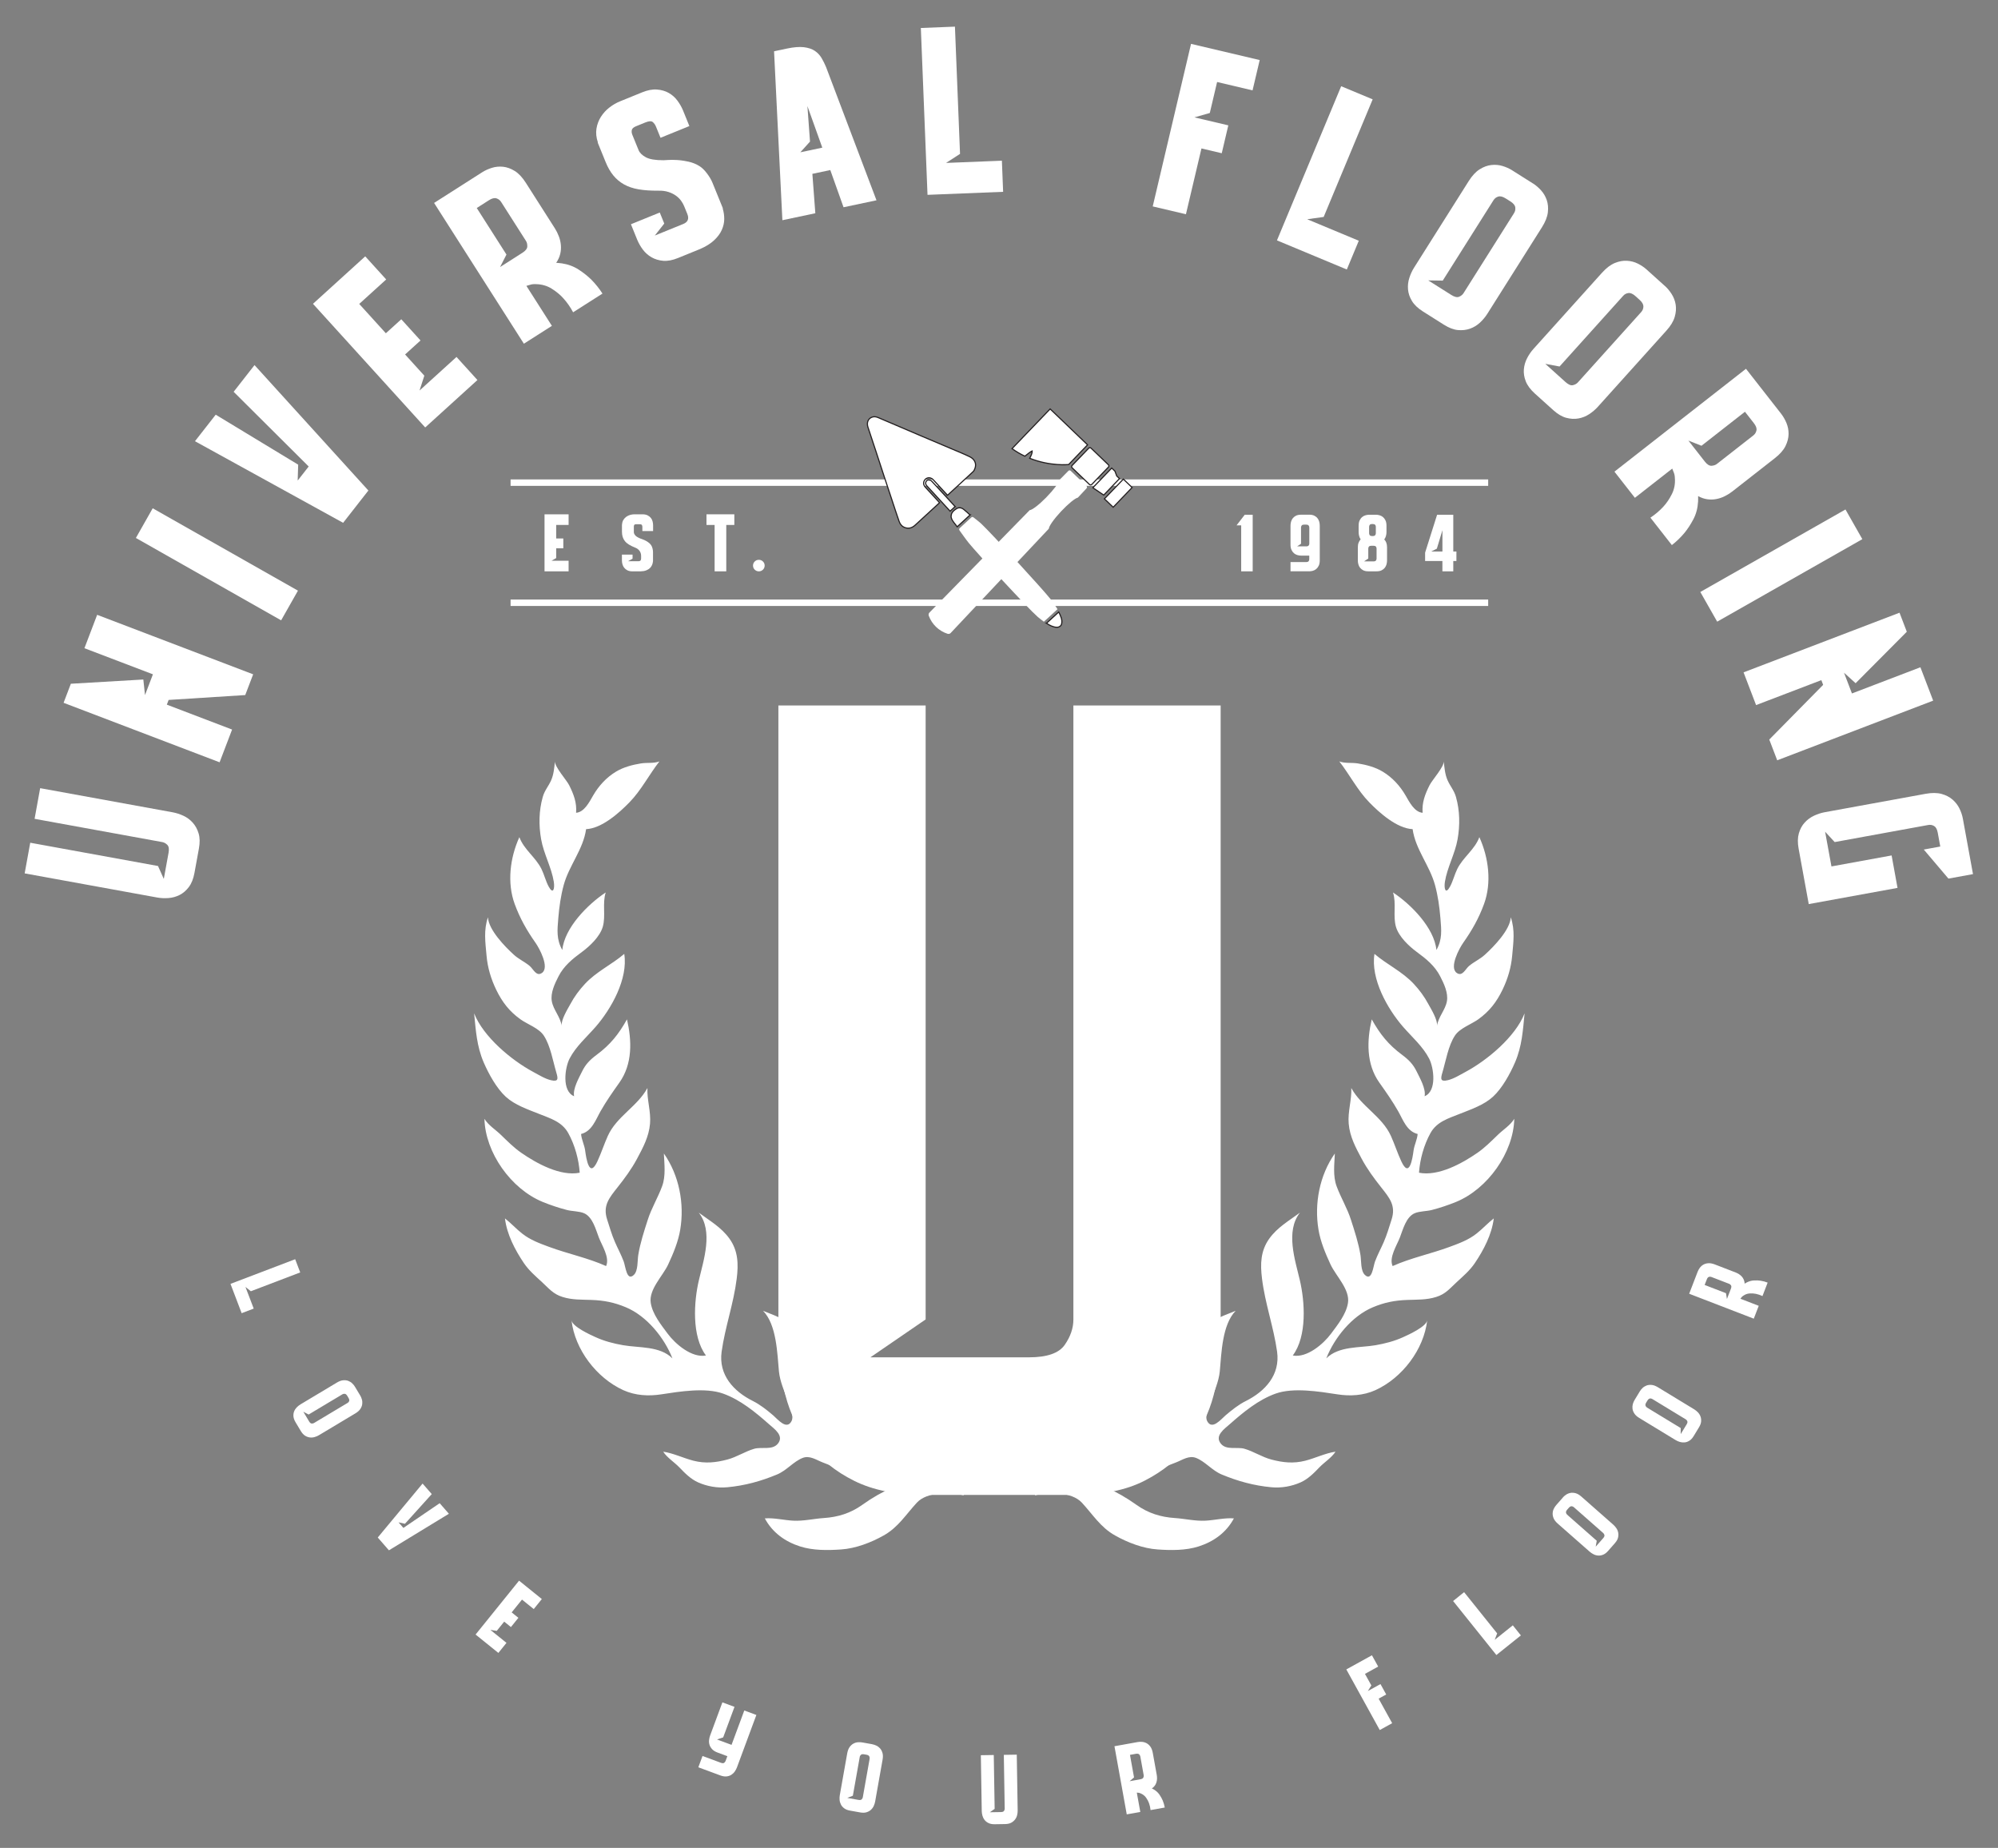<svg xmlns="http://www.w3.org/2000/svg" id="Layer_1" viewBox="0 0 886.02 819.35"><rect x="0" y="0" width="886.02" height="819.35" fill="#808080" stroke="none"/><defs><style>.cls-1,.cls-2{fill:none;}.cls-1,.cls-3,.cls-4{stroke-width:0px;}.cls-2{stroke:#fff;stroke-miterlimit:10;stroke-width:2.85px;}.cls-5{stroke-miterlimit:4;stroke-width:.5px;}.cls-5,.cls-6{stroke:#231f20;}.cls-5,.cls-6,.cls-4{fill:#fff;}.cls-6{stroke-width:.5px;}.cls-3{fill:none;}</style></defs><rect class="cls-3" width="886.02" height="819.35"></rect><line class="cls-2" x1="659.94" y1="214" x2="226.42" y2="214"></line><line class="cls-2" x1="226.42" y1="267.26" x2="659.94" y2="267.26"></line><rect class="cls-3" x="351.53" y="206.8" width="183.26" height="68.17"></rect><path class="cls-6" d="m420.19,219.6c-.65-.71-4.87-5.29-6.34-6.89-1.31-1.43-3.48-1.05-4.13.77-.35.98-.03,1.83.66,2.58,1.88,2.04,5.64,6.14,5.64,6.14l.63.69-.44.42s-6.93,6.39-10.42,9.57c-1.29,1.18-2.81,1.67-4.52,1.04-1.25-.46-2.1-1.44-2.53-2.67-1.09-3.09-2.09-6.21-3.12-9.32-1.22-3.67-2.44-7.34-3.65-11.02-1.19-3.61-2.36-7.22-3.54-10.82-1.17-3.56-2.34-7.12-3.53-10.67-.64-1.9-.03-3.65,1.61-4.38.97-.43,1.97-.29,2.88.1,6.42,2.72,12.83,5.48,19.24,8.21,4.49,1.91,8.99,3.8,13.48,5.71,2.65,1.13,5.34,2.2,7.93,3.46,1.96.95,3.06,2.78,2.39,4.93-.19.6-.46,1.27-.9,1.68-3.73,3.49-7.5,6.94-11.36,10.48h.02Z"></path><path class="cls-4" d="m468.94,270.12c-2.04,1.88-3.98,3.66-6.03,5.54-.91-.71-1.87-1.39-2.75-2.16-4.45-3.87-26.76-28.09-30.48-32.66-1.45-1.78-2.74-3.7-4.11-5.55-.37-.49-.32-.84.17-1.25.81-.74,4.36-4.03,4.91-4.54.39-.36.69-.38,1.09-.06,1.15.94,2.37,1.81,3.45,2.82,4.47,4.21,26.92,28.64,30.74,33.45,1.1,1.39,2.02,2.92,3.02,4.39v.02Z"></path><path class="cls-6" d="m423.55,224.6l-2.23,2.05-.38-.43s-7.04-7.66-9.88-10.75c-.44-.47-.74-.99-.5-1.68.19-.57.58-1,1.17-.99.45,0,1.05.13,1.33.43,3.02,3.22,10.35,11.23,10.35,11.23l.15.14h0Z"></path><path class="cls-6" d="m430.18,228.33c-1.93,1.78-3.78,3.47-5.7,5.24-.92-1.31-2.15-2.38-2.62-3.94-.15-.5-.09-1.12.06-1.63.33-1.1,1.23-1.78,2.14-2.39,1.17-.78,2.33-.53,3.36.29.95.75,1.82,1.59,2.75,2.43h.01Z"></path><path class="cls-6" d="m464.06,276.35c1.84-1.69,3.59-3.3,5.44-5,.85,1.75,1.74,3.4,1.26,5.37-.21.84-1.19,1.48-2.19,1.42-1.65-.1-3.06-.84-4.51-1.79Z"></path><rect class="cls-5" x="477.42" y="200.7" width="12.11" height="12.11" rx=".71" ry=".71" transform="translate(-.49 412.35) rotate(-46.17)"></rect><polygon class="cls-6" points="494.43 208.91 495.23 211.05 496.45 212.22 489.45 219.52 484.62 216.26 493 207.53 494.43 208.91"></polygon><rect class="cls-5" x="489.83" y="215.98" width="12.12" height="5.39" transform="translate(-5.27 424.97) rotate(-46.17)"></rect><path class="cls-6" d="m482.28,197.24l-8.38,8.73s-8.08.89-17.28-2.77c.7-1.26,1.18-2.51,1.11-3.26-.61.25-2.02,1.33-3.25,2.33-1.9-.89-3.81-1.99-5.7-3.34,1.17-1.22,16.91-17.61,16.91-17.61l16.59,15.92h0Z"></path><path class="cls-4" d="m464.01,220.49c3.25-3.31,5.59-6.47,5.8-7.68,1.32-1.34,2.65-2.69,3.97-4.03.28-.28.71-.3.98-.05,2.36,2.27,4.73,4.54,7.09,6.81.26.25.25.69-.01.98-1.28,1.37-2.57,2.75-3.85,4.12-1.2.23-4.27,2.71-7.46,6.11s-5.4,6.57-5.41,7.66c-10.72,11.46-32.89,34.86-43.6,46.32-.27.29-.85.43-1.28.3-3.89-1.24-6.99-4.22-8.39-8.05-.15-.42-.03-1.01.24-1.29,11.02-11.18,33.5-34.29,44.51-45.47,1.11-.08,4.17-2.41,7.42-5.72h0Z"></path><path class="cls-4" d="m426.15,659.6c-6.87-.62-17.41,1.56-21.34-5.64-2.4-4.36.19-10.42.02-15.48-.21-6.45-2.56-13.24-5.18-19.18-2.62-5.96-6.6-11.45-11.71-15.58-3.22-2.63-6.52-5.55-10.21-7.51-3.79-1.99-7.47-1.99-11.54-2.69,5.11,3.73,9.57,11.95,12.25,17.59,3.68,7.66,6.29,15.82,8.5,24.01,1.07,3.96,5.66,15.4-.82,16.21-4,.48-12.88-2.82-15.84-5.37-4.56-3.95-5.74-12.04-6.59-17.61-.86-6.13-1.15-12.13-.9-18.33.26-6.43-2.67-12.48-6.56-17.61-4.76-6.26-10.79-8.43-17.85-11.21,6.03,6.16,6.3,18.92,7.05,26.92.44,4.42,2.49,9.02,4.03,13.2.8,2.18,2.75,6.52,1.54,8.81-2.15,4.11-6.11-.83-8.1-2.54-2.75-2.35-5.75-4.75-8.98-6.37-8.67-4.32-15.33-11.63-13.91-21.9,1.53-10.91,5.31-21.27,6.69-32.37.82-6.57.62-12.37-3.22-17.75-3.65-5.07-8.78-7.94-13.61-11.53,6.5,8.22,2.16,21,.08,29.86-2.27,9.57-3.29,24.95,3.11,33.48-6.26,1.19-13.58-5.08-16.99-9.69-2.94-3.97-6.65-8.53-7.48-13.55-.98-6,5.29-11.93,7.71-17.09,2.23-4.79,4.49-10.17,5.36-15.51,1.91-11.42-.46-24.08-7.26-33.72.2,4.71.91,9.93-.77,14.49-1.89,5.15-4.74,9.73-6.39,14.96-1.61,4.99-3.36,10.36-4.2,15.57-.4,2.42-.02,6.95-1.93,8.79-3.2,3.07-3.7-3.74-4.53-5.95-1.14-3.02-2.62-5.72-3.87-8.6-1.42-3.26-2.41-6.7-3.47-9.99-2-6.18.91-9.57,4.61-14.26,3.2-4.05,6.17-8.05,8.63-12.64,2.69-5.04,5.27-9.78,5.78-15.6.46-5.38-1.42-10.69-1.15-15.81-4.43,8.16-13.65,12.61-17.55,21.2-1.67,3.7-2.88,7.52-4.62,11.28-3.6,7.82-4.97-1.17-5.45-4.76-.32-2.45-1.62-4.87-1.81-7.33,4.82-1.18,6.52-6.38,8.64-10.1,2.54-4.46,5.35-8.46,8.34-12.67,5.91-8.3,5.54-18.71,3.38-28.06-3.71,6.62-7.34,11.19-13.51,15.77-2.88,2.15-4.84,4.13-6.38,7.29-1.42,2.91-4.21,7.72-3.56,11.03-5.54-2.29-4.09-12.65-2.01-16.68,2.79-5.39,7.57-9.53,11.52-14.05,6.99-8.02,14.49-21.34,12.73-32.38-5.64,4.8-12.3,7.79-17.45,13.32-2.5,2.68-4.71,5.67-6.44,8.92-1.22,2.21-4.24,7.1-3.84,9.69-.63-4.13-3.69-7.03-4.39-10.93-.66-3.67,1.31-7.82,2.94-10.99,2.38-4.69,6.23-7.8,10.45-10.9,3.55-2.62,7.93-6.79,9.2-11.1,1.42-4.89-.27-10.33,1.31-15.25-7.88,5.19-18.28,15.63-19.25,25.52-2.68-4.79-2.21-8.79-1.77-14.19.41-4.94,1.11-9.92,2.4-14.64,2.34-8.6,8.68-15.82,9.92-24.76,6.95-.33,14.67-7.2,19.24-11.91,5.14-5.25,8.73-12.29,13.27-18.13-2.49.96-5.42.46-8.11.88-3.72.59-7.83,1.65-11.12,3.65-4.33,2.61-7.67,6.31-10.15,10.56-1.65,2.84-3.91,7.42-7.57,7.69.39-4.49-1.1-8.28-3.06-12.21-1.16-2.34-6.57-8.27-6.3-10.65-.31,2.81-.53,5.82-1.7,8.45-1.21,2.73-2.9,4.46-3.73,7.43-1.72,6.06-1.8,12.48-.72,18.66,1.14,6.49,4.62,12.56,5.64,18.95.45,2.98-.26,5.8-2.29,2.08-1.3-2.4-1.98-5.31-3.16-7.72-2.55-5.26-7.82-8.68-9.83-14.19-4.15,9.15-5.53,20.23-2.07,29.66,2.35,6.43,5.41,11.76,9.26,17.23,1.7,2.42,6.25,10.82,2.88,13.28-2.53,1.84-3.85-1.67-5.5-3.06-2.24-1.87-4.9-3.01-7.08-5.03-3.95-3.6-11.14-10.98-11.42-16.55-1.96,5.72-1.16,11.06-.63,16.96.45,5.28,1.95,10.33,4.29,15.17,2.65,5.47,5.78,9.54,10.76,13.12,3.11,2.22,8.21,3.93,10.35,7.22,2.94,4.46,4.03,11.23,5.51,16.23.88,2.92,1.02,4.32-2.32,3.55-2.66-.62-5.46-2.38-7.85-3.66-9.67-5.17-22.17-15.59-26.24-26,.76,7.65,1.14,14.51,4.22,21.71,2.17,5.03,5.7,11.53,9.85,15.31,3.98,3.63,9.7,5.57,14.68,7.55,5.09,2.04,10.16,3.47,12.98,8.51,2.93,5.27,4.7,11.76,5.09,17.59-8.58,1.7-19.09-4.11-25.89-8.81-3.32-2.3-6.11-5.12-9-7.92-2.33-2.29-5.65-4.32-7.36-7.17.37,15.01,11.78,31.07,25.8,36.84,3.46,1.41,7.15,2.65,10.76,3.58,2.34.61,5.46.51,7.63,1.45,3.83,1.67,5.2,7.29,6.56,10.79,1.31,3.42,4.93,8.89,3.2,12.63-8.07-3.62-16.84-5.39-25.26-8.5-4.19-1.54-8.38-3.09-11.91-5.87-2.74-2.13-4.93-4.62-7.68-6.76.85,7.08,4.45,13.97,8.42,19.85,2.22,3.26,5.09,5.71,7.99,8.38,3.15,2.9,4.98,5.33,9.16,6.61,4.33,1.34,8.26,1.14,12.75,1.31,5.59.19,10.2,1.11,15.32,3.26,9.27,3.89,17.01,13.46,20.63,22.65-5.57-5.53-14.69-4.6-21.83-5.83-4.28-.75-8.34-1.79-12.33-3.61-2.21-1-10.29-4.65-10.6-7.49,1.45,12.97,11.1,25.62,22.99,31.03,5.32,2.41,11.25,2.73,16.87,1.84,8.14-1.25,19.56-3.12,27.4-.31,7.64,2.75,14.23,8.18,20.24,13.49,2.44,2.17,6.93,5.16,3.99,8.73-2.46,2.98-7.18,1.28-10.44,2.23-4.06,1.17-7.77,3.68-11.92,4.77-5.15,1.36-9.8,1.87-15.08.52-4.41-1.14-8.94-3.35-13.38-4,1.62,2.58,5.04,4.74,7.18,6.98,2.44,2.56,5.03,5.17,8.28,6.62,4.06,1.81,8.59,2.58,12.99,2.17,7.73-.72,14.82-2.66,22.03-5.66,4.24-1.76,7.21-5.67,11.27-7.31,3.22-1.3,6.1.87,9.02,1.98,4.3,1.62,8.67,3.51,13.11,4.91,3.4,1.08,6.87,1.63,10.37,2.58,2.73.75,5.23,2.45,7.95,3.33-5.19,2.36-9.28,4.66-13.99,8.01-5.14,3.68-10.77,5.4-16.96,5.81-4.63.31-8.97,1.41-13.63,1.17-4.01-.21-8.63-1.35-12.56-1.01,3.36,6.28,8.95,10.29,15.63,12.43,5.78,1.84,12.26,1.75,18.2,1.34,6.42-.43,13.25-3.03,18.88-6.21,6.48-3.62,9.88-9.35,14.75-14.58,4.49-4.79,14.62-4.77,20.76-3.18l-1.32-3.49.08.05Z"></path><path class="cls-4" d="m460.19,659.6c6.87-.62,17.41,1.56,21.34-5.64,2.4-4.36-.19-10.42-.02-15.48.21-6.45,2.56-13.24,5.18-19.18,2.62-5.96,6.6-11.45,11.71-15.58,3.22-2.63,6.52-5.55,10.21-7.51,3.79-1.99,7.47-1.99,11.54-2.69-5.11,3.73-9.57,11.95-12.25,17.59-3.68,7.66-6.29,15.82-8.5,24.01-1.07,3.96-5.66,15.4.82,16.21,4,.48,12.88-2.82,15.84-5.37,4.56-3.95,5.74-12.04,6.59-17.61.86-6.13,1.15-12.13.9-18.33-.26-6.43,2.67-12.48,6.56-17.61,4.76-6.26,10.79-8.43,17.85-11.21-6.03,6.16-6.3,18.92-7.05,26.92-.44,4.42-2.49,9.02-4.03,13.2-.8,2.18-2.75,6.52-1.54,8.81,2.15,4.11,6.11-.83,8.1-2.54,2.75-2.35,5.75-4.75,8.98-6.37,8.67-4.32,15.33-11.63,13.91-21.9-1.53-10.91-5.31-21.27-6.69-32.37-.82-6.57-.62-12.37,3.22-17.75,3.65-5.07,8.78-7.94,13.61-11.53-6.5,8.22-2.16,21-.08,29.86,2.27,9.57,3.29,24.95-3.11,33.48,6.26,1.19,13.58-5.08,16.99-9.69,2.94-3.97,6.65-8.53,7.48-13.55.98-6-5.29-11.93-7.71-17.09-2.23-4.79-4.49-10.17-5.36-15.51-1.91-11.42.46-24.08,7.26-33.72-.2,4.71-.91,9.93.77,14.49,1.89,5.15,4.74,9.73,6.39,14.96,1.61,4.99,3.36,10.36,4.2,15.57.4,2.42.02,6.95,1.93,8.79,3.2,3.07,3.7-3.74,4.53-5.95,1.14-3.02,2.62-5.72,3.87-8.6,1.42-3.26,2.41-6.7,3.47-9.99,2-6.18-.91-9.57-4.61-14.26-3.2-4.05-6.17-8.05-8.63-12.64-2.69-5.04-5.27-9.78-5.78-15.6-.46-5.38,1.42-10.69,1.15-15.81,4.43,8.16,13.65,12.61,17.55,21.2,1.67,3.7,2.88,7.52,4.62,11.28,3.6,7.82,4.97-1.17,5.45-4.76.32-2.45,1.62-4.87,1.81-7.33-4.82-1.18-6.52-6.38-8.64-10.1-2.54-4.46-5.35-8.46-8.34-12.67-5.91-8.3-5.54-18.71-3.38-28.06,3.71,6.62,7.34,11.19,13.51,15.77,2.88,2.15,4.84,4.13,6.38,7.29,1.42,2.91,4.21,7.72,3.56,11.03,5.54-2.29,4.09-12.65,2.01-16.68-2.79-5.39-7.57-9.53-11.52-14.05-6.99-8.02-14.49-21.34-12.73-32.38,5.64,4.8,12.3,7.79,17.45,13.32,2.5,2.68,4.71,5.67,6.44,8.92,1.22,2.21,4.24,7.1,3.84,9.69.63-4.13,3.69-7.03,4.39-10.93.66-3.67-1.31-7.82-2.94-10.99-2.38-4.69-6.23-7.8-10.45-10.9-3.55-2.62-7.93-6.79-9.2-11.1-1.42-4.89.27-10.33-1.31-15.25,7.88,5.19,18.28,15.63,19.25,25.52,2.68-4.79,2.21-8.79,1.77-14.19-.41-4.94-1.11-9.92-2.4-14.64-2.34-8.6-8.68-15.82-9.92-24.76-6.95-.33-14.67-7.2-19.24-11.91-5.14-5.25-8.73-12.29-13.27-18.13,2.49.96,5.42.46,8.11.88,3.72.59,7.83,1.65,11.12,3.65,4.33,2.61,7.67,6.31,10.15,10.56,1.65,2.84,3.91,7.42,7.57,7.69-.39-4.49,1.1-8.28,3.06-12.21,1.16-2.34,6.57-8.27,6.3-10.65.31,2.81.53,5.82,1.7,8.45,1.21,2.73,2.9,4.46,3.73,7.43,1.72,6.06,1.8,12.48.72,18.66-1.14,6.49-4.62,12.56-5.64,18.95-.45,2.98.26,5.8,2.29,2.08,1.3-2.4,1.98-5.31,3.16-7.72,2.55-5.26,7.82-8.68,9.83-14.19,4.15,9.15,5.53,20.23,2.07,29.66-2.35,6.43-5.41,11.76-9.26,17.23-1.7,2.42-6.25,10.82-2.88,13.28,2.53,1.84,3.85-1.67,5.5-3.06,2.24-1.87,4.9-3.01,7.08-5.03,3.95-3.6,11.14-10.98,11.42-16.55,1.96,5.72,1.16,11.06.63,16.96-.45,5.28-1.95,10.33-4.29,15.17-2.65,5.47-5.78,9.54-10.76,13.12-3.11,2.22-8.21,3.93-10.35,7.22-2.94,4.46-4.03,11.23-5.51,16.23-.88,2.92-1.02,4.32,2.32,3.55,2.66-.62,5.46-2.38,7.85-3.66,9.67-5.17,22.17-15.59,26.24-26-.76,7.65-1.14,14.51-4.22,21.71-2.17,5.03-5.7,11.53-9.85,15.31-3.98,3.63-9.7,5.57-14.68,7.55-5.09,2.04-10.16,3.47-12.98,8.51-2.93,5.27-4.7,11.76-5.09,17.59,8.58,1.7,19.09-4.11,25.89-8.81,3.32-2.3,6.11-5.12,9-7.92,2.33-2.29,5.65-4.32,7.36-7.17-.37,15.01-11.78,31.07-25.8,36.84-3.46,1.41-7.15,2.65-10.76,3.58-2.34.61-5.46.51-7.63,1.45-3.83,1.67-5.2,7.29-6.56,10.79-1.31,3.42-4.93,8.89-3.2,12.63,8.07-3.62,16.84-5.39,25.26-8.5,4.19-1.54,8.38-3.09,11.91-5.87,2.74-2.13,4.93-4.62,7.68-6.76-.85,7.08-4.45,13.97-8.42,19.85-2.22,3.26-5.09,5.71-7.99,8.38-3.15,2.9-4.98,5.33-9.16,6.61-4.33,1.34-8.26,1.14-12.75,1.31-5.59.19-10.2,1.11-15.32,3.26-9.27,3.89-17.01,13.46-20.63,22.65,5.57-5.53,14.69-4.6,21.83-5.83,4.28-.75,8.34-1.79,12.33-3.61,2.21-1,10.29-4.65,10.6-7.49-1.45,12.97-11.1,25.62-22.99,31.03-5.32,2.41-11.25,2.73-16.87,1.84-8.14-1.25-19.56-3.12-27.4-.31-7.64,2.75-14.23,8.18-20.24,13.49-2.44,2.17-6.93,5.16-3.99,8.73,2.46,2.98,7.18,1.28,10.44,2.23,4.06,1.17,7.77,3.68,11.92,4.77,5.15,1.36,9.8,1.87,15.08.52,4.41-1.14,8.94-3.35,13.38-4-1.62,2.58-5.04,4.74-7.18,6.98-2.44,2.56-5.03,5.17-8.28,6.62-4.06,1.81-8.59,2.58-12.99,2.17-7.73-.72-14.82-2.66-22.03-5.66-4.24-1.76-7.21-5.67-11.27-7.31-3.22-1.3-6.1.87-9.02,1.98-4.3,1.62-8.67,3.51-13.11,4.91-3.4,1.08-6.87,1.63-10.37,2.58-2.73.75-5.23,2.45-7.95,3.33,5.19,2.36,9.28,4.66,13.99,8.01,5.14,3.68,10.77,5.4,16.96,5.81,4.63.31,8.97,1.41,13.63,1.17,4.01-.21,8.63-1.35,12.56-1.01-3.36,6.28-8.95,10.29-15.63,12.43-5.78,1.84-12.26,1.75-18.2,1.34-6.42-.43-13.25-3.03-18.88-6.21-6.48-3.62-9.88-9.35-14.75-14.58-4.49-4.79-14.62-4.77-20.76-3.18l1.32-3.49-.08.05Z"></path><path class="cls-3" d="m458.93,295.73h-130.82v299.39c0,9.12,1.23,18.48,3.67,27.82,2.64,10.17,7.18,19.54,13.46,27.84,6.54,8.66,15.27,15.75,25.91,21.06,10.67,5.34,23.74,8.05,38.85,8.05h66.49c15.15,0,28.18-2.73,38.71-8.1,10.36-5.27,18.98-12.27,25.64-20.79,6.53-8.37,11.19-17.8,13.87-28.06,2.43-9.37,3.67-18.73,3.67-27.82v-299.39h-99.45Z"></path><path class="cls-4" d="m541.3,312.8v282.32c0,7.68-1.04,15.53-3.12,23.53-2.09,8-5.69,15.29-10.8,21.85-5.13,6.56-11.76,11.93-19.92,16.09-8.16,4.16-18.49,6.24-30.97,6.24h-66.49c-12.48,0-22.89-2.08-31.21-6.24-8.33-4.15-14.97-9.52-19.93-16.09-4.97-6.55-8.48-13.84-10.56-21.85-2.08-8-3.12-15.84-3.12-23.53v-282.32h65.3v272.23l-24.49,16.8h70.33c8,0,13.28-1.84,15.84-5.52s3.84-7.44,3.84-11.28v-272.23h65.3,0Z"></path><rect class="cls-1" x="241.48" y="159.38" width="403.37" height="136.93"></rect><path class="cls-4" d="m17.82,349.47l58.75,10.7c1.6.29,3.19.81,4.78,1.54,1.59.74,2.97,1.76,4.14,3.08,1.17,1.31,2.04,2.9,2.59,4.76.56,1.86.6,4.08.13,6.68l-1.97,10.79c-.47,2.6-1.3,4.68-2.48,6.26-1.18,1.57-2.55,2.75-4.1,3.54-1.55.79-3.2,1.24-4.95,1.37-1.74.13-3.42.05-5.01-.24l-58.76-10.7,2.47-13.59,56.66,10.32,2.57,5.73,2.11-11.59c.3-1.66.12-2.83-.55-3.51-.67-.67-1.4-1.08-2.2-1.23l-56.66-10.32,2.47-13.59h.01Z"></path><path class="cls-4" d="m31.43,303.17l32.13-1.88.74,6.91,3.51-9.21-30.37-11.58,5.64-14.8,69.18,26.38-3.51,9.2-33.97,2.16-.8,2.09,28.94,11.04-5.54,14.52-69.18-26.38,3.22-8.45h.01Z"></path><path class="cls-4" d="m67.72,225.37l64.41,36.52-7.46,13.16-64.41-36.52,7.46-13.17h0Z"></path><path class="cls-4" d="m112.86,161.87l50.5,55.62-11.2,14.32-65.7-36.18,9.2-11.76,36.57,22.16-.22,7.05,4.88-6.24-33.28-33.12,9.26-11.84h-.01Z"></path><path class="cls-4" d="m161.98,113.68l9.28,10.23-11.96,10.85,11.81,13.01,6.84-6.21,8.53,9.4-6.84,6.21,8.53,9.4-2.12,6.58,16.39-14.88,9.28,10.23-23.16,21.03-49.77-54.82,23.16-21.03h.03Z"></path><path class="cls-4" d="m249.09,116.76c2.85.43,5.37,1.37,7.58,2.82,2.21,1.44,4.09,2.95,5.66,4.52,1.84,1.88,3.45,3.9,4.84,6.07l-13.02,8.3c-1.21-2.28-2.65-4.34-4.3-6.17-1.41-1.59-3.16-3.03-5.22-4.32-2.07-1.29-4.4-1.95-6.99-1.99-.92-.06-1.75.03-2.48.26-.74.23-1.31.4-1.73.5l11.31,17.73-12.42,7.92-39.82-62.42,21.32-13.6c1.26-.8,2.69-1.45,4.29-1.96,1.61-.5,3.27-.66,5-.48,1.72.19,3.45.81,5.17,1.88s3.35,2.8,4.88,5.2l12.89,20.21c.69,1.09,1.28,2.26,1.76,3.52.48,1.26.79,2.55.91,3.88.12,1.33.03,2.66-.29,3.98-.32,1.33-.91,2.63-1.78,3.91.52.07.99.11,1.41.13.41.02.76.06,1.04.12h0Zm-27.36,1.67l9.93-6.34c1.43-.91,2.15-1.85,2.17-2.83s-.17-1.78-.57-2.41l-11.03-17.3c-.51-.8-1.21-1.33-2.11-1.61-.9-.27-2,.01-3.31.85l-5.39,3.44,13.17,20.64-2.84,5.55h-.02Z"></path><path class="cls-4" d="m292.91,61.09l-1.99-4.89c-.36-.88-.84-1.58-1.46-2.09-.61-.52-1.74-.45-3.37.22l-4.04,1.65c-1.07.43-1.68.98-1.86,1.63-.17.66-.09,1.39.24,2.21l2.76,6.77c.49,1.19,1.55,2.24,3.2,3.14,1.65.9,4.29,1.34,7.94,1.32.15.01.78-.02,1.88-.11,1.1-.08,2.44-.08,4.01.01,1.57.09,3.26.34,5.07.73,1.81.4,3.45,1.06,4.93,2,1.07.66,2.16,1.72,3.26,3.17s1.92,2.84,2.46,4.15l4.63,11.38-.09.04c.46,1.5.69,3.05.69,4.65s-.36,3.22-1.06,4.82-1.83,3.14-3.39,4.61c-1.56,1.47-3.64,2.78-6.25,3.91l-9.78,3.98c-2.45,1-4.63,1.41-6.57,1.25-1.93-.16-3.66-.69-5.19-1.56-1.53-.88-2.81-2.02-3.86-3.42s-1.87-2.86-2.49-4.36l-2.79-6.87,12.79-5.2,1.99,4.89-4.19,5.32,12.61-5.13c2.07-.84,2.67-2.33,1.8-4.46l-1.38-3.39c-.33-.82-.79-1.63-1.38-2.45s-1.35-1.57-2.28-2.25c-.94-.68-2.05-1.23-3.36-1.65-1.3-.42-2.82-.61-4.56-.56-3.28.02-6.16-.18-8.63-.6s-4.63-1.15-6.48-2.19-3.43-2.37-4.75-3.99c-1.32-1.62-2.45-3.59-3.39-5.91l-3.52-8.65.09-.04c-.74-2.18-.95-4.23-.64-6.15.32-1.92.98-3.67,1.98-5.24s2.25-2.95,3.76-4.11c1.5-1.16,3.07-2.07,4.7-2.73l9.78-3.98c2.45-1,4.65-1.42,6.61-1.26,1.96.15,3.7.65,5.21,1.5,1.51.85,2.8,1.99,3.86,3.42s1.89,2.9,2.51,4.41l2.79,6.87-12.79,5.2h-.01Z"></path><path class="cls-4" d="m368.2,75.4l-7.95,1.68,1.31,17.47-14.61,3.09-3.69-74.9,5.66-1.2c3.05-.64,5.57-.85,7.55-.61,1.99.24,3.61.78,4.86,1.62s2.25,1.91,3.01,3.2c.76,1.29,1.42,2.64,2,4.04l22.34,59.02-14.61,3.09-5.88-16.51h.01Zm-3.55-9.94l-6.6-18.43,1.15,15.75-4.29,4.75,9.74-2.06h0Z"></path><path class="cls-4" d="m423.47,11.8l2.26,56.43-6.2,4.01,24.76-.99.55,13.8-33.53,1.34-2.96-73.98,15.12-.6h0Z"></path><path class="cls-4" d="m525.91,94.99l-14.73-3.47,16.99-72.07,30.45,7.18-3.17,13.44-15.72-3.71-3.24,13.74-6.82,1.94,15.03,3.54-2.91,12.36-9-2.12-6.88,29.16h0Z"></path><path class="cls-4" d="m608.71,44.06l-21.72,52.13-7.31,1.02,22.88,9.53-5.31,12.75-30.98-12.91,28.48-68.35,13.97,5.82h-.01Z"></path><path class="cls-4" d="m679.83,81.35c1.2.76,2.37,1.76,3.51,3s1.99,2.68,2.56,4.32.73,3.47.5,5.48c-.23,2.02-1.11,4.23-2.62,6.63l-24.24,38.39c-.87,1.37-1.94,2.66-3.22,3.86-1.28,1.2-2.74,2.09-4.4,2.69-1.66.6-3.45.8-5.38.63-1.93-.18-4.01-.97-6.24-2.38l-9.28-5.86c-2.23-1.41-3.86-2.96-4.88-4.64s-1.6-3.39-1.75-5.13c-.15-1.73.04-3.43.58-5.1.53-1.67,1.23-3.19,2.1-4.56l24.24-38.39c1.52-2.4,3.14-4.15,4.86-5.22,1.72-1.08,3.44-1.71,5.17-1.9,1.72-.19,3.37-.05,4.95.43s3,1.11,4.26,1.91l9.28,5.86v-.02Zm-8.44,13.17c.51-.8.69-1.67.56-2.59s-.86-1.81-2.18-2.64l-2.06-1.3c-1.32-.83-2.42-1.11-3.32-.83s-1.6.82-2.1,1.62l-22.5,35.64-6.43-.09,10.22,6.45c1.43.9,2.58,1.17,3.46.8.87-.37,1.53-.9,1.96-1.58l22.39-35.47h0Z"></path><path class="cls-4" d="m738.33,126.81c1.06.95,2.04,2.13,2.96,3.55.91,1.42,1.51,2.98,1.79,4.69.28,1.71.14,3.54-.43,5.49s-1.8,3.98-3.71,6.09l-30.37,33.74c-1.09,1.21-2.36,2.29-3.82,3.26-1.46.96-3.06,1.6-4.79,1.91s-3.54.21-5.41-.29-3.79-1.63-5.75-3.4l-8.15-7.34c-1.96-1.77-3.3-3.57-4.03-5.4s-1-3.62-.86-5.35c.15-1.73.63-3.38,1.43-4.93.8-1.55,1.75-2.93,2.84-4.14l30.37-33.74c1.9-2.11,3.79-3.56,5.67-4.33,1.88-.77,3.68-1.11,5.41-1,1.73.1,3.34.52,4.81,1.26,1.48.74,2.77,1.6,3.88,2.6l8.15,7.34h.01Zm-10.54,11.56c.63-.7.96-1.52.98-2.46s-.54-1.93-1.7-2.97l-1.81-1.63c-1.16-1.04-2.2-1.5-3.13-1.38s-1.71.53-2.34,1.24l-28.2,31.33-6.32-1.18,8.98,8.09c1.26,1.13,2.35,1.59,3.27,1.37.92-.22,1.66-.63,2.2-1.23l28.06-31.18h.01Z"></path><path class="cls-4" d="m753.01,222.43c-.16,2.88-.85,5.48-2.08,7.81-1.23,2.33-2.55,4.35-3.96,6.06-1.69,2.01-3.55,3.81-5.58,5.39l-9.51-12.16c2.15-1.42,4.06-3.05,5.73-4.87,1.44-1.56,2.71-3.43,3.8-5.61,1.09-2.18,1.52-4.57,1.31-7.15-.03-.92-.2-1.74-.5-2.45s-.52-1.27-.66-1.67l-16.56,12.95-9.07-11.6,58.33-45.61,15.58,19.92c.92,1.17,1.7,2.54,2.36,4.09.65,1.55.97,3.19.95,4.93-.02,1.73-.48,3.51-1.37,5.33-.9,1.82-2.47,3.6-4.71,5.36l-18.88,14.77c-1.01.79-2.12,1.49-3.33,2.09-1.21.6-2.47,1.02-3.77,1.27-1.31.25-2.64.28-3.99.09s-2.7-.66-4.06-1.4c-.02.53-.01,1,0,1.41.02.41.01.76-.02,1.05h0Zm-4.28-27.08l7.26,9.28c1.04,1.33,2.05,1.96,3.02,1.89.97-.07,1.75-.34,2.34-.8l16.16-12.64c.75-.58,1.21-1.34,1.4-2.25s-.2-1.99-1.16-3.22l-3.94-5.04-19.28,15.08-5.8-2.3h0Z"></path><path class="cls-4" d="m825.86,239.06l-64.37,36.58-7.48-13.16,64.37-36.58,7.48,13.16h0Z"></path><path class="cls-4" d="m845.58,280.11l-22.7,22.82-5.15-4.66,3.52,9.2,30.36-11.61,5.66,14.8-69.16,26.45-3.52-9.2,23.89-24.25-.8-2.09-28.94,11.06-5.55-14.51,69.16-26.45,3.23,8.44h0Z"></path><path class="cls-4" d="m853.13,376.68l7.29-1.33-1.12-6.13c-.28-1.52-.82-2.51-1.63-2.98s-1.68-.61-2.61-.44l-41.47,7.57-4.24-4.59,2.81,15.39,26.68-4.87,2.62,14.39-39.37,7.18-4.49-24.58c-.48-2.62-.44-4.88.1-6.78.55-1.9,1.41-3.5,2.59-4.79,1.18-1.29,2.56-2.3,4.14-3.04s3.18-1.26,4.78-1.55l44.66-8.15c2.8-.51,5.17-.49,7.13.05,1.96.54,3.59,1.39,4.9,2.54s2.32,2.47,3.05,3.97,1.22,2.99,1.49,4.46l4.49,24.58-10.89,1.99-10.92-12.87v-.02Z"></path><path class="cls-4" d="m133.12,564.19l-21.88,8.34-2.39-1.91,3.66,9.6-5.35,2.04-4.95-13,28.69-10.93,2.23,5.86h-.01Z"></path><path class="cls-4" d="m159.75,618.76c.3.51.55,1.09.74,1.77.19.67.23,1.36.14,2.08-.1.71-.38,1.42-.84,2.12-.46.7-1.2,1.35-2.21,1.96l-16.15,9.67c-.58.35-1.22.62-1.91.82-.7.21-1.41.26-2.13.17-.73-.09-1.43-.35-2.11-.77-.68-.43-1.3-1.11-1.87-2.05l-2.34-3.9c-.56-.94-.87-1.82-.94-2.63-.06-.81.04-1.55.31-2.22s.66-1.26,1.17-1.78,1.05-.95,1.63-1.3l16.15-9.67c1.01-.61,1.94-.95,2.77-1.02.84-.08,1.59.01,2.27.26.67.25,1.26.61,1.75,1.09.49.47.9.97,1.22,1.5l2.34,3.9h0Zm-5.59,3.29c.34-.2.57-.49.69-.86s.02-.83-.31-1.38l-.52-.87c-.33-.55-.69-.86-1.07-.93s-.74,0-1.08.2l-15,8.98-2.36-1.24,2.57,4.3c.36.6.74.92,1.13.94s.73-.05,1.02-.22l14.92-8.93h0Z"></path><path class="cls-4" d="m199.07,671.19l-26.6,16.21-4.95-5.68,19.88-23.92,4.07,4.67-11.89,13.16-2.85-.64,2.16,2.48,16.09-10.96,4.1,4.7v-.02Z"></path><path class="cls-4" d="m240.29,708.99l-3.6,4.46-5.21-4.2-4.58,5.67,2.98,2.41-3.31,4.1-2.98-2.41-3.31,4.1-2.83-.45,7.15,5.76-3.6,4.46-10.1-8.15,19.28-23.89,10.09,8.15h.02Z"></path><path class="cls-4" d="m335.42,760.39l-8.6,23.22c-.23.63-.56,1.25-.97,1.84-.41.6-.93,1.09-1.53,1.48-.61.39-1.32.63-2.13.72-.81.09-1.73-.06-2.76-.44l-9.75-3.61,1.86-5.01,8.09,3c.68.25,1.18.27,1.49.04s.52-.5.64-.82l.79-2.13-4.34-1.61c-1.03-.38-1.83-.87-2.39-1.47-.56-.6-.95-1.24-1.17-1.92s-.29-1.39-.21-2.12.23-1.42.47-2.05l5.44-14.69,5.37,1.99-5.02,13.54-2.74.92,6.45,2.39,5.65-15.24,5.37,1.99v-.02Z"></path><path class="cls-4" d="m386.82,773.4c.58.1,1.19.3,1.82.6s1.18.72,1.66,1.26c.47.54.82,1.22,1.05,2.03s.24,1.8.03,2.96l-3.29,18.53c-.12.67-.33,1.33-.63,1.98-.3.66-.73,1.23-1.27,1.72-.54.49-1.2.85-1.97,1.08-.77.23-1.69.25-2.77.06l-4.48-.8c-1.08-.19-1.95-.53-2.6-1.02-.66-.49-1.15-1.05-1.47-1.7s-.52-1.33-.58-2.05-.03-1.42.09-2.08l3.29-18.54c.21-1.16.56-2.08,1.05-2.77.49-.68,1.05-1.2,1.68-1.54.63-.35,1.29-.55,1.97-.61s1.33-.04,1.93.07l4.48.8v.02Zm-1.18,6.38c.07-.39,0-.75-.19-1.08-.2-.33-.61-.56-1.25-.67l-.99-.18c-.64-.11-1.1-.05-1.4.2s-.49.56-.55.95l-3.06,17.21-2.48.97,4.94.88c.69.12,1.17.05,1.45-.23.28-.28.45-.59.5-.92l3.04-17.12h-.01Z"></path><path class="cls-4" d="m450.89,777.99l.4,24.76c.01.67-.07,1.36-.24,2.07s-.48,1.35-.92,1.93-1.01,1.06-1.72,1.44-1.61.57-2.71.59l-4.55.07c-1.09.02-2.01-.15-2.75-.5s-1.33-.81-1.77-1.38c-.45-.57-.76-1.2-.96-1.9-.19-.7-.3-1.39-.31-2.06l-.4-24.76,5.73-.09.39,23.87-2.12,1.51,4.88-.08c.7-.01,1.16-.18,1.38-.51.22-.32.33-.66.32-.99l-.39-23.87,5.73-.09h0Z"></path><path class="cls-4" d="m511.69,793.45c1.02.61,1.85,1.37,2.47,2.27s1.1,1.78,1.46,2.63c.41,1.01.71,2.04.9,3.09l-6.3,1.14c-.11-1.06-.33-2.08-.68-3.05-.29-.83-.73-1.66-1.32-2.48s-1.38-1.44-2.37-1.86c-.35-.16-.68-.26-.99-.29-.32-.03-.57-.06-.74-.08l1.55,8.58-6.01,1.08-5.45-30.21,10.32-1.86c.61-.11,1.26-.14,1.95-.07.7.06,1.36.26,1.99.6.63.34,1.2.85,1.69,1.54.49.68.84,1.6,1.05,2.76l1.76,9.78c.09.52.14,1.07.12,1.63-.01.56-.1,1.1-.26,1.63-.16.53-.41,1.02-.74,1.48s-.76.87-1.3,1.22c.19.11.36.2.52.27.15.07.28.14.38.21h0Zm-10.76-3.67l4.81-.87c.69-.13,1.12-.37,1.28-.75.16-.37.21-.71.16-1.01l-1.51-8.37c-.07-.39-.25-.7-.56-.95-.3-.25-.77-.31-1.41-.2l-2.61.47,1.8,9.99-1.96,1.68h0Z"></path><path class="cls-4" d="m617.35,764.06l-5.49,3.03-14.83-26.88,11.36-6.27,2.77,5.01-5.86,3.24,2.83,5.12-1.56,2.49,5.61-3.09,2.54,4.61-3.36,1.85,6,10.88h-.01Z"></path><path class="cls-4" d="m649.27,705.96l14.65,18.27-1.08,2.86,8.02-6.43,3.58,4.47-10.86,8.7-19.2-23.95,4.89-3.92h0Z"></path><path class="cls-4" d="m693.07,663.94c.39-.44.88-.86,1.46-1.24s1.23-.64,1.94-.76,1.47-.07,2.28.15c.81.23,1.66.73,2.54,1.51l14.13,12.44c.51.45.96.97,1.37,1.57.41.6.68,1.26.81,1.98.14.72.1,1.47-.09,2.24s-.66,1.58-1.38,2.4l-3,3.42c-.72.82-1.46,1.39-2.22,1.69-.76.31-1.5.43-2.21.38-.72-.05-1.4-.24-2.05-.57s-1.22-.71-1.73-1.16l-14.13-12.43c-.89-.78-1.49-1.56-1.82-2.33s-.47-1.52-.44-2.24.2-1.39.5-2,.65-1.15,1.06-1.62l3-3.41-.02-.02Zm4.84,4.32c-.3-.26-.64-.39-1.02-.4-.39,0-.8.23-1.22.72l-.67.76c-.43.48-.61.92-.56,1.3s.23.71.52.97l13.12,11.55-.46,2.62,3.31-3.76c.46-.53.65-.98.56-1.36s-.27-.68-.52-.91l-13.06-11.49h0Z"></path><path class="cls-4" d="m727.19,616.89c.31-.5.71-1,1.22-1.48.51-.48,1.1-.84,1.77-1.09s1.43-.33,2.27-.25,1.76.43,2.77,1.04l16.08,9.78c.58.35,1.12.79,1.62,1.31.51.52.89,1.12,1.15,1.81.26.68.36,1.42.3,2.23s-.37,1.67-.94,2.61l-2.36,3.89c-.57.94-1.2,1.62-1.89,2.05-.69.44-1.4.69-2.11.76-.72.07-1.42,0-2.12-.2s-1.33-.49-1.91-.84l-16.08-9.78c-1.01-.61-1.74-1.27-2.2-1.98s-.73-1.42-.82-2.13-.04-1.4.14-2.06c.19-.66.44-1.25.76-1.78l2.36-3.89h-.01Zm5.52,3.41c-.34-.2-.7-.28-1.08-.21-.38.06-.74.37-1.08.92l-.52.86c-.34.55-.44,1.01-.32,1.38s.35.66.68.86l14.93,9.08v2.67l2.61-4.28c.37-.6.47-1.08.31-1.44s-.38-.63-.67-.8l-14.86-9.04h0Z"></path><path class="cls-4" d="m774.54,568.66c1.06-.55,2.13-.86,3.22-.92,1.09-.06,2.09-.02,3,.12,1.08.17,2.11.45,3.11.84l-2.3,5.97c-.97-.46-1.95-.8-2.95-1-.86-.18-1.8-.23-2.8-.16-1.01.08-1.95.43-2.82,1.05-.32.21-.58.44-.76.7-.19.26-.34.45-.45.59l8.13,3.14-2.2,5.7-28.65-11.05,3.77-9.79c.22-.58.54-1.14.95-1.71s.93-1.03,1.55-1.39,1.35-.58,2.19-.64,1.81.11,2.91.53l9.27,3.58c.5.19.98.44,1.45.74.47.3.89.66,1.26,1.07.37.41.66.88.88,1.4.22.52.34,1.1.37,1.74.19-.11.36-.21.5-.3.14-.1.27-.17.37-.22h0Zm-8.72,7.29l1.76-4.56c.25-.66.26-1.15.03-1.48-.23-.33-.49-.55-.78-.66l-7.94-3.06c-.37-.14-.73-.15-1.1-.02s-.67.5-.9,1.1l-.96,2.47,9.47,3.65.41,2.55h.01Z"></path><path class="cls-4" d="m252.15,228.04v4.72h-5.51v6h3.16v4.34h-3.16v4.34l-2.05,1.18h7.56v4.72h-10.68v-25.28h10.68v-.02Z"></path><path class="cls-4" d="m284.86,235.46v-1.8c0-.32-.06-.61-.19-.85s-.49-.37-1.09-.37h-1.49c-.39,0-.66.09-.8.28-.14.19-.21.43-.21.73v2.5c0,.44.2.91.61,1.41.41.5,1.19.98,2.34,1.44.05.02.25.09.61.21.36.12.78.29,1.27.52.49.23.99.53,1.51.88s.95.78,1.3,1.27c.25.35.46.82.62,1.42.16.6.24,1.14.24,1.63v4.2h-.03c-.05.53-.17,1.05-.38,1.56s-.53.97-.95,1.39c-.43.42-.98.76-1.66,1.02-.68.27-1.51.41-2.48.43h-3.61c-.9,0-1.65-.15-2.24-.45s-1.07-.69-1.44-1.16-.63-1-.78-1.58-.22-1.14-.22-1.7v-2.53h4.72v1.8l-2.01,1.14h4.65c.76,0,1.15-.39,1.15-1.18v-1.25c0-.3-.04-.62-.12-.95s-.22-.67-.43-1.01-.49-.65-.85-.95-.81-.56-1.37-.76c-1.04-.42-1.93-.85-2.65-1.3s-1.32-.96-1.77-1.53c-.45-.57-.78-1.19-.99-1.87s-.31-1.45-.31-2.31v-3.19h.04c.05-.79.24-1.46.59-2.03.35-.57.78-1.03,1.3-1.4s1.09-.64,1.72-.82c.63-.17,1.24-.26,1.84-.26h3.61c.9,0,1.65.15,2.25.45s1.09.68,1.46,1.14.63.99.78,1.58.22,1.16.22,1.72v2.53h-4.76Z"></path><path class="cls-4" d="m325.64,232.76h-3.57v20.57h-5.17v-20.57h-3.61v-4.72h12.35v4.72h0Z"></path><path class="cls-4" d="m333.93,250.76c0-.69.25-1.29.75-1.79s1.11-.75,1.83-.75,1.33.25,1.83.75.75,1.09.75,1.79-.25,1.32-.75,1.82-1.11.75-1.83.75-1.33-.25-1.83-.75-.75-1.1-.75-1.82Z"></path><path class="cls-4" d="m555.51,228.25v25.07h-5.1v-20.39h-2.05l3.61-4.68h3.54Z"></path><path class="cls-4" d="m580.61,228.21c.9,0,1.65.15,2.24.45s1.06.68,1.42,1.15c.36.46.61.98.76,1.56s.22,1.15.22,1.7v15.39c0,.95-.15,1.74-.45,2.36s-.68,1.12-1.13,1.49c-.45.37-.95.63-1.51.78-.55.15-1.07.22-1.56.22h-8.32v-4.09h6.9c.53,0,.9-.12,1.11-.36.21-.24.31-.53.31-.85v-1.66h-3.67c-.51,0-1.04-.07-1.58-.23-.54-.15-1.04-.41-1.49-.78s-.83-.87-1.13-1.49-.45-1.41-.45-2.36v-8.41c0-.56.07-1.12.22-1.7.15-.58.4-1.1.76-1.56s.83-.85,1.42-1.15,1.34-.45,2.24-.45h3.69Zm0,5.62c0-.28-.09-.55-.28-.81-.18-.27-.57-.4-1.14-.4h-.83c-.58,0-.96.13-1.14.4-.18.27-.28.54-.28.81v7.28l-1.73,1.15h3.99c.53,0,.9-.12,1.11-.36.21-.24.31-.53.31-.85v-7.21h0Z"></path><path class="cls-4" d="m613.84,239.17c.39.39.7.88.92,1.46s.33,1.27.33,2.08v5.76c0,.56-.07,1.12-.22,1.7s-.4,1.1-.76,1.56c-.36.46-.83.84-1.42,1.14-.59.3-1.34.45-2.24.45h-3.67c-.9,0-1.65-.15-2.24-.45-.59-.3-1.06-.68-1.42-1.14s-.61-.98-.76-1.56-.22-1.14-.22-1.7v-5.76c0-.83.11-1.54.35-2.12.23-.58.53-1.06.9-1.46-.32-.46-.56-.97-.69-1.53-.14-.56-.21-1.1-.21-1.63v-2.88c0-.95.15-1.73.45-2.36s.68-1.12,1.13-1.49c.45-.37.96-.63,1.51-.78s1.07-.23,1.56-.23h3.05c.48,0,1,.07,1.56.23.55.15,1.06.41,1.51.78s.83.87,1.13,1.49c.3.62.45,1.41.45,2.36v2.88c0,.53-.07,1.08-.23,1.65-.15.57-.4,1.08-.75,1.54h-.02Zm-3.4,4.02c0-.34-.1-.63-.31-.86s-.58-.35-1.11-.35h-.83c-.53,0-.9.12-1.11.35s-.31.52-.31.86v4.45l-1.87,1.28h4.13c.58,0,.96-.13,1.14-.4.18-.26.28-.53.28-.81v-4.52h-.01Zm-1.91-10.85c-.53,0-.9.12-1.09.36-.2.24-.3.53-.3.85v2.91c0,.28.09.55.26.82s.56.4,1.16.4h.14c.58,0,.96-.13,1.14-.4.18-.26.28-.54.28-.82v-2.91c0-.32-.1-.61-.31-.85s-.58-.36-1.11-.36h-.17Z"></path><path class="cls-4" d="m644.46,228.25v16.3h1.39v4.2h-1.39v4.58h-4.82v-4.58h-7.67v-3.71l5.31-16.79h7.18Zm-4.82,6.87l-2.46,8.15-2.53,1.28h5v-9.43h0Z"></path></svg>
